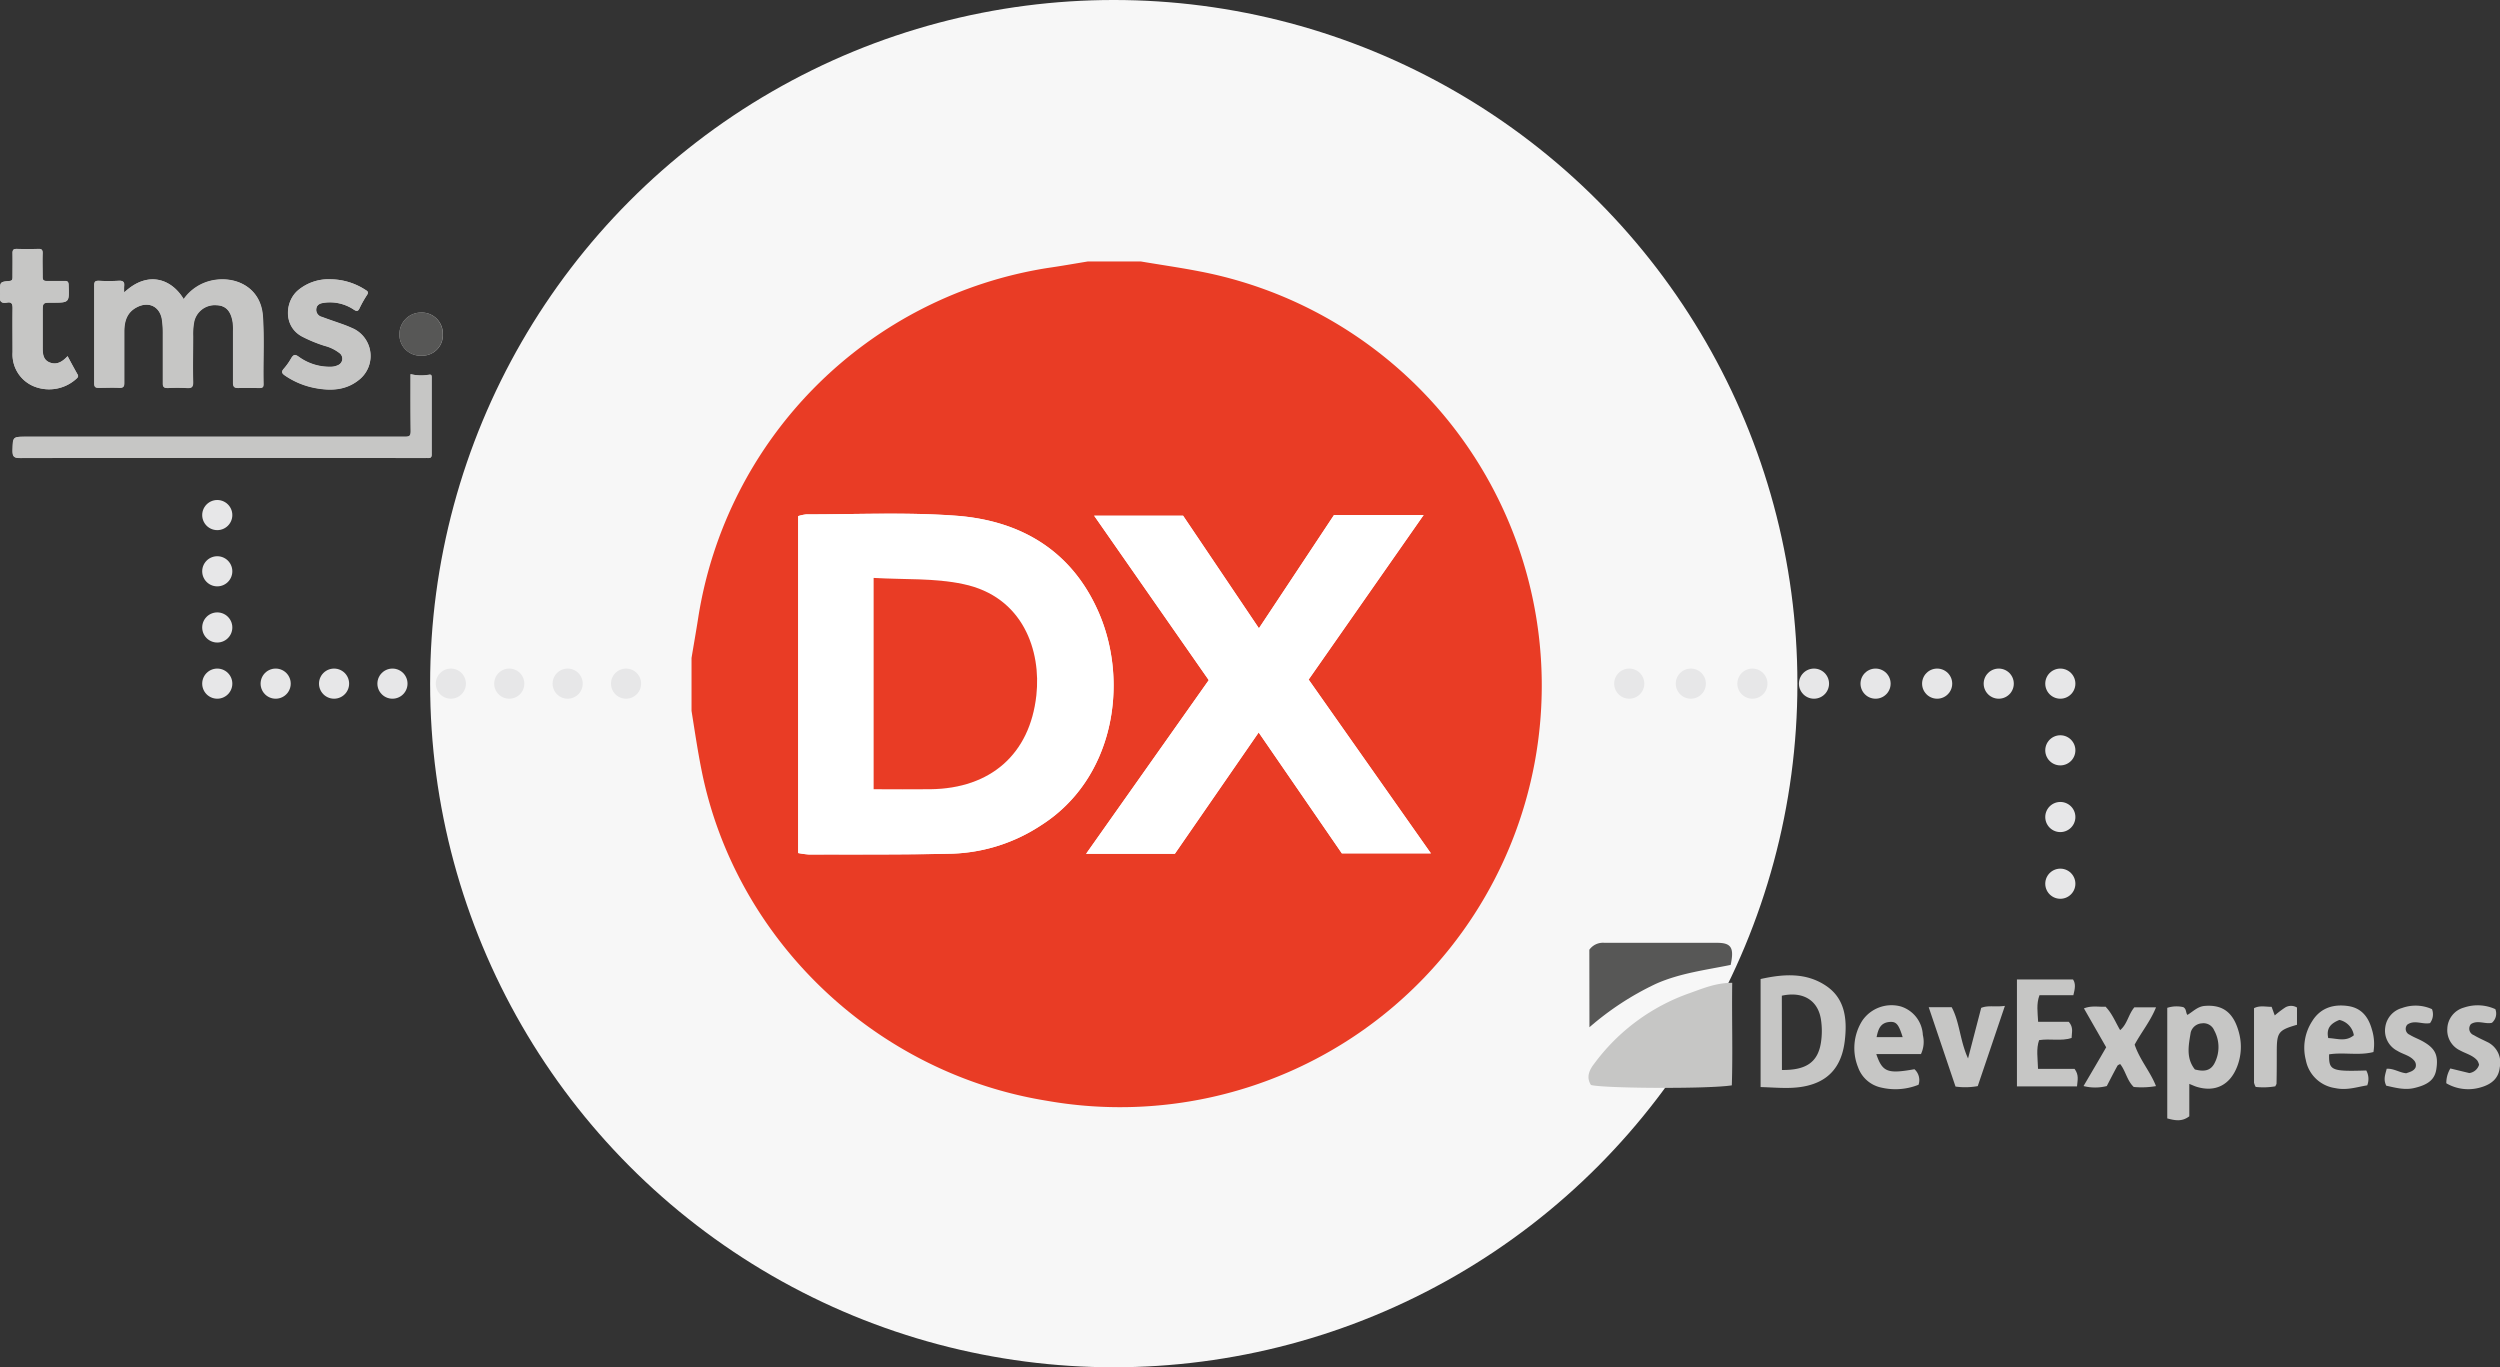 <svg xmlns="http://www.w3.org/2000/svg" viewBox="0 0 494.45 270.42"><rect x="0" y="0" width="494.45" height="270.42" fill="#333333" stroke="none"/><defs><style>.cls-1{isolation:isolate;}.cls-2{fill:#f7f7f7;mix-blend-mode:multiply;}.cls-3,.cls-4,.cls-5,.cls-6,.cls-7{fill:none;stroke:#e7e7e8;stroke-linecap:round;stroke-miterlimit:10;stroke-width:5.96px;}.cls-4{stroke-dasharray:0 12.18;}.cls-5{stroke-dasharray:0 13.19;}.cls-6{stroke-dasharray:0 11.55;}.cls-7{stroke-dasharray:0 11.11;}.cls-8{fill:#e93c25;}.cls-9{fill:#fff;}.cls-10{fill:#c6c6c5;}.cls-11{fill:#575756;}</style></defs><title>release-8-2-delphi</title><g class="cls-1"><g id="Ebene_2" data-name="Ebene 2"><g id="Ebene_1-2" data-name="Ebene 1"><circle id="_Pfad_" data-name="&lt;Pfad&gt;" class="cls-2" cx="220.28" cy="135.21" r="135.21"/><g id="_Gruppe_" data-name="&lt;Gruppe&gt;"><line class="cls-3" x1="322.23" y1="135.21" x2="322.23" y2="135.21"/><line class="cls-4" x1="334.41" y1="135.21" x2="401.4" y2="135.21"/><line class="cls-3" x1="407.49" y1="135.21" x2="407.49" y2="135.21"/><line class="cls-5" x1="407.49" y1="148.4" x2="407.49" y2="168.19"/><line class="cls-3" x1="407.49" y1="174.78" x2="407.49" y2="174.78"/></g><g id="_Gruppe_2" data-name="&lt;Gruppe&gt;"><line class="cls-3" x1="123.82" y1="135.21" x2="123.82" y2="135.21"/><line class="cls-6" x1="112.27" y1="135.21" x2="48.74" y2="135.21"/><line class="cls-3" x1="42.97" y1="135.21" x2="42.97" y2="135.21"/><line class="cls-7" x1="42.97" y1="124.1" x2="42.97" y2="107.43"/><line class="cls-3" x1="42.97" y1="101.87" x2="42.97" y2="101.87"/></g><g id="M5GKoY"><path class="cls-8" d="M215.16,51.71h10.46c3.94.67,7.9,1.23,11.82,2a83.4,83.4,0,0,1-30.4,164c-33.78-5.44-61.54-31.72-68.27-65.29-.79-3.93-1.37-7.89-2-11.83V130.14c.44-2.66.91-5.31,1.33-8A83.09,83.09,0,0,1,207.2,53C209.85,52.62,212.5,52.15,215.16,51.71Zm-57.3,117A17.68,17.68,0,0,0,160,169c9.47,0,18.94.05,28.41-.17a33.94,33.94,0,0,0,17.48-5.6c14.33-9.09,17.42-27.87,11.57-41.75C212.24,109.12,202.14,103,189.2,102c-9.85-.74-19.8-.24-29.7-.28a8.22,8.22,0,0,0-1.64.35Zm106-66.85-14.88,22.4c-5.24-7.78-10.15-15.09-15-22.27H216.4l22.67,32.52c-8.08,11.44-16,22.64-24.26,34.35h17.55l16.58-24,16.45,23.91H283l-24.19-34.37,22.74-32.54Z"/><path class="cls-9" d="M157.86,168.72V102.09a8.22,8.22,0,0,1,1.64-.35c9.9,0,19.85-.46,29.7.28,12.94,1,23,7.1,28.25,19.47,5.85,13.88,2.76,32.66-11.57,41.75a33.94,33.94,0,0,1-17.48,5.6c-9.47.22-18.94.14-28.41.17A17.68,17.68,0,0,1,157.86,168.72Zm14.93-54.42v41.81c3.93,0,7.61,0,11.28,0,11.8-.15,19.62-6.88,20.9-18.57,1-8.74-2.56-19.53-14.47-22C184.85,114.35,178.9,114.67,172.79,114.3Z"/><path class="cls-9" d="M263.82,101.87h17.75l-22.74,32.54L283,168.78H265.39l-16.45-23.91-16.58,24H214.81c8.26-11.71,16.18-22.91,24.26-34.35L216.4,102H234c4.83,7.18,9.74,14.49,15,22.27Z"/><path class="cls-8" d="M172.79,114.3c6.11.37,12.06,0,17.71,1.22,11.91,2.48,15.44,13.27,14.47,22-1.28,11.69-9.1,18.42-20.9,18.57-3.67.05-7.35,0-11.28,0Z"/></g><path class="cls-10" d="M342.52,214.66c-4.58.74-25.38.61-27.86-.07-1-1.56-.3-3,.64-4.21a39.81,39.81,0,0,1,19-14c2.55-.91,5.1-2,8.3-2C342.5,201.22,342.73,207.9,342.52,214.66Z"/><path class="cls-11" d="M314.34,187.84a3.31,3.31,0,0,1,3-1.37c7.42,0,14.84,0,22.26,0,2.84,0,3.41,1,2.69,4.37-4.86,1-10,1.62-14.74,3.72a57.05,57.05,0,0,0-13.19,8.61Z"/><path class="cls-10" d="M348.21,215V193.63c4.51-1,9-1.34,13,1.38,3.77,2.57,4.13,6.68,3.66,10.77-.46,3.94-2.14,7.19-6.24,8.61C355.26,215.56,351.86,215.1,348.21,215Zm4.22-3.38c4.79.06,7.1-1.54,7.71-5.39a15,15,0,0,0,0-4.64c-.6-3.79-3.59-5.57-7.73-4.66Z"/><path class="cls-10" d="M433,214.37v6.41c-1.44,1.1-2.79.84-4.36.42V199.33a6,6,0,0,1,3.17-.14c.68.39.45,1.09.82,1.54,1.1-.65,2-1.67,3.43-1.78,3.6-.29,5.75,1.34,6.79,5.39a10.74,10.74,0,0,1-.36,6.54c-1.4,3.69-4.34,5.23-8.1,4.05C434,214.8,433.61,214.62,433,214.37Zm1.12-2.85c1.75.45,3,.29,3.8-1.11a6.88,6.88,0,0,0,0-6.63,2.28,2.28,0,0,0-2.45-1.38,2.42,2.42,0,0,0-2.19,1.79C432.88,206.66,432.29,209.24,434.11,211.52Z"/><path class="cls-10" d="M398.91,214.87V193.72H410c.59.84.38,1.88.07,3.11h-6.7c-.65,1.74-.36,3.37-.27,5.26h6.06c1,1.15.57,2.14.56,3.2-2.09.68-4.22.08-6.43.43-.61,1.76-.26,3.6-.21,5.68h7.22c.92,1.21.59,2.27.49,3.47Z"/><path class="cls-10" d="M379.93,208.47h-8.84c1.22,3.58,2.23,3.95,7.55,3a2.89,2.89,0,0,1,.81,3.07,12.29,12.29,0,0,1-7.42.55,6.23,6.23,0,0,1-4.54-4,10.14,10.14,0,0,1,.83-9.22,7,7,0,0,1,7.6-2.82,6.22,6.22,0,0,1,4.38,5.66A5.65,5.65,0,0,1,379.93,208.47Zm-3.62-3.34c-.81-2.62-1.29-3.14-2.68-3-1.74.19-2.15,1.42-2.48,3Z"/><path class="cls-10" d="M468,211.72a3.46,3.46,0,0,1,.19,2.94c-2,.31-4,1.05-6.36.54a6.9,6.9,0,0,1-5.79-5.57,9.68,9.68,0,0,1,1.25-7.64c1.63-2.66,4.24-3.46,7.22-3,2.6.43,3.93,2.18,4.61,4.64a9.64,9.64,0,0,1,.3,4.44c-2.87.75-5.87,0-8.77.46C460.59,211.72,461.09,211.94,468,211.72Zm-2.46-7a3.72,3.72,0,0,0-2.86-3c-1.55.64-2.65,1.51-2.2,3.59C462.2,205.37,463.93,206.11,465.56,204.74Z"/><path class="cls-10" d="M422.19,206.61c1.05,3.08,3.11,5.34,4.22,8.2a16.45,16.45,0,0,1-4.4.17c-1.35-1.29-1.59-3.17-2.69-4.54-.19.12-.45.19-.54.36-.69,1.26-1.34,2.53-2.1,4a9.37,9.37,0,0,1-4.6,0c1.55-2.64,3-5.09,4.48-7.67l-4.4-7.69c1.55-.61,2.94-.25,4.27-.34,1.3,1.33,1.93,3,2.89,4.64,1.42-1.18,1.61-3.07,2.81-4.51h4.29C425.3,202,423.54,204.11,422.19,206.61Z"/><path class="cls-10" d="M381.46,199.2H386c1.59,2.93,1.62,6.6,3.24,10.14l2.6-10c1.39-.57,2.8-.13,4.69-.4-1.89,5.6-3.64,10.76-5.37,15.87a13.81,13.81,0,0,1-4.4.09Z"/><path class="cls-10" d="M483.83,214.25a5.61,5.61,0,0,1,.8-2.93l3.75.91a2.34,2.34,0,0,0,1.93-1.64,2.7,2.7,0,0,0-.34-.83c-.89-1.06-2.25-1.36-3.41-2a4.42,4.42,0,0,1-2.53-4.31,4.48,4.48,0,0,1,3.28-4.17,8.43,8.43,0,0,1,6.22.31,2.39,2.39,0,0,1-.68,2.7c-1.33.32-2.8-.61-4.14.25a1.37,1.37,0,0,0,.56,2.19c.85.51,1.76.91,2.65,1.35a4.5,4.5,0,0,1,2.49,5c-.22,2.1-1.5,3.35-3.84,4A8.6,8.6,0,0,1,483.83,214.25Z"/><path class="cls-10" d="M481,199.59a2.87,2.87,0,0,1-.39,2.76c-1.49.32-3.08-.72-4.5.31a1.26,1.26,0,0,0,.49,2c.74.46,1.58.77,2.36,1.18,2.66,1.43,3.35,2.79,2.89,5.67-.32,2-1.61,3-4.16,3.63-2,.53-3.88,0-5.73-.41-.64-1.25-.18-2.27.08-3.35,1.4-.09,2.53.77,3.86.89.68-.25,1.45-.4,1.83-1.11a1.38,1.38,0,0,0-.19-1.32c-.86-1.1-2.27-1.3-3.38-2a4.47,4.47,0,0,1-2.4-4.69,4.55,4.55,0,0,1,3.3-3.78A7.87,7.87,0,0,1,481,199.59Z"/><path class="cls-10" d="M454.3,202.68c-3.68,1.07-4,1.47-4,5.34,0,2.1,0,4.21-.05,6.32,0,.09-.09.19-.24.51a13.62,13.62,0,0,1-3.88.12,3.34,3.34,0,0,1-.33-.83c0-4.87,0-9.75,0-14.74,1.13-.59,2.31-.26,3.48-.27l.62,1.7a20.57,20.57,0,0,1,2.05-1.56,2.25,2.25,0,0,1,2.35,0Z"/><g id="_1KH9Jf" data-name="1KH9Jf"><path class="cls-10" d="M24.57,57.84a10.35,10.35,0,0,1,0-1.15c.12-.85-.12-1.22-1.09-1.15a35.68,35.68,0,0,1-3.87,0c-.64,0-.92.11-.92.84q0,9.75,0,19.48c0,.75.28.86.92.85,1.33,0,2.66-.07,4,0,.84,0,1-.28,1-1,0-3.39,0-6.78,0-10.17,0-2,.53-3.75,2.47-4.76,2.34-1.23,4.55-.19,5,2.41a18.62,18.62,0,0,1,.18,2.89c0,3.23,0,6.46,0,9.68,0,.72.15,1,.93,1a31.27,31.27,0,0,1,3.75,0c1,.06,1.31-.17,1.28-1.23-.08-3,0-6,0-9.07a12.88,12.88,0,0,1,.2-2.77,4.16,4.16,0,0,1,4.3-3.32c1.94,0,3,1.1,3.36,3.41a10.52,10.52,0,0,1,.08,1.69c0,3.42,0,6.85,0,10.28,0,.81.23,1,1,1,1.41-.06,2.82,0,4.23,0,.58,0,.77-.19.76-.77-.08-4.47.17-9-.13-13.42-.39-5.82-5.5-8-10.07-7.06a9.2,9.2,0,0,0-5.57,3.7C34,55.25,29.31,53.38,24.57,57.84ZM81.2,74c0,3.78,0,7.53,0,11.27,0,.91-.22,1.11-1.12,1.11q-37.45,0-74.91,0c-2.7,0-2.64,0-2.72,2.68,0,1.17.21,1.54,1.48,1.54q40.07-.07,80.12,0a4,4,0,0,1,.6,0c.51,0,.72-.13.72-.67,0-5.09,0-10.17,0-15.25,0-.47-.1-.61-.62-.52A9,9,0,0,1,81.2,74ZM65.39,55.24a9.39,9.39,0,0,0-6.47,2.18c-2.56,2.2-2.93,7.09.85,9.12a27.76,27.76,0,0,0,4.45,1.83,8.12,8.12,0,0,1,2.91,1.41,1.39,1.39,0,0,1-.32,2.44,3.21,3.21,0,0,1-1.4.3,10.34,10.34,0,0,1-6.34-2c-.72-.51-1-.41-1.46.3a12.46,12.46,0,0,1-1.46,2.07c-.61.67-.31,1,.28,1.39a15.71,15.71,0,0,0,5.87,2.43c3.1.59,6.1.49,8.71-1.61a6,6,0,0,0-1-10.07,26.18,26.18,0,0,0-2.46-1c-1.29-.46-2.58-.88-3.86-1.37a1.44,1.44,0,0,1-1.12-1.64c.14-.89.87-1.08,1.61-1.18A8.49,8.49,0,0,1,70,61.26c.51.32.79.35,1.08-.26a22.68,22.68,0,0,1,1.48-2.63c.34-.51.22-.73-.25-1A12.85,12.85,0,0,0,65.39,55.24Zm-52,15.19c-1,1.11-2.2,1.82-3.6,1.23s-1.33-2-1.34-3.34c0-2.18,0-4.36,0-6.54,0-1.93,0-1.93,1.87-1.93,3.42,0,3.4,0,3.26-3.46,0-.62-.17-.86-.82-.83-1.17,0-2.34,0-3.51,0-.65,0-.82-.22-.81-.84,0-1.53-.05-3.07,0-4.6,0-.79-.24-.93-.95-.9q-2.05.07-4.11,0c-.67,0-.91.15-.89.85.06,1.57,0,3.15,0,4.72,0,.46-.06.72-.63.77C0,55.75,0,55.78,0,57.65a5.89,5.89,0,0,1,0,.84c-.17,1.09.23,1.57,1.35,1.36.9-.17,1.15.2,1.13,1.11-.06,2.9,0,5.81,0,8.71a6.82,6.82,0,0,0,4.32,6.79,8,8,0,0,0,8.32-1.58c.26-.25.42-.44.21-.81C14.68,72.89,14,71.68,13.36,70.43Zm70-.09a4.05,4.05,0,0,0,4.2-4.29,4.16,4.16,0,0,0-4.31-4.23A4.27,4.27,0,0,0,79,66.16,4.14,4.14,0,0,0,83.35,70.34Z"/><path class="cls-10" d="M24.57,57.84c4.74-4.46,9.47-2.59,11.72,1.32a9.2,9.2,0,0,1,5.57-3.7c4.57-1,9.68,1.24,10.07,7.06.3,4.47,0,8.95.13,13.42,0,.58-.18.79-.76.77-1.41,0-2.82,0-4.23,0-.78,0-1-.19-1-1,0-3.43,0-6.86,0-10.28A10.52,10.52,0,0,0,46,63.75c-.36-2.31-1.42-3.37-3.36-3.41a4.16,4.16,0,0,0-4.3,3.32,12.88,12.88,0,0,0-.2,2.77c0,3-.05,6,0,9.07,0,1.06-.31,1.29-1.28,1.23a31.27,31.27,0,0,0-3.75,0c-.78,0-.94-.25-.93-1,0-3.22,0-6.45,0-9.68A18.62,18.62,0,0,0,32,63.18c-.43-2.6-2.64-3.64-5-2.41-1.94,1-2.46,2.77-2.47,4.76,0,3.39,0,6.78,0,10.17,0,.75-.14,1.07-1,1-1.33-.08-2.66,0-4,0-.64,0-.92-.1-.92-.85q0-9.74,0-19.48c0-.73.28-.86.92-.84a35.68,35.68,0,0,0,3.87,0c1-.07,1.21.3,1.09,1.15A10.35,10.35,0,0,0,24.57,57.84Z"/><path class="cls-10" d="M81.2,74a9,9,0,0,0,3.56.11c.52-.09.62,0,.62.52,0,5.08,0,10.16,0,15.25,0,.54-.21.72-.72.67a4,4,0,0,0-.6,0Q44,90.55,4,90.59c-1.27,0-1.51-.37-1.48-1.54.08-2.68,0-2.68,2.72-2.68q37.46,0,74.91,0c.9,0,1.13-.2,1.12-1.11C81.16,81.54,81.2,77.79,81.2,74Z"/><path class="cls-10" d="M65.4,55.24a12.84,12.84,0,0,1,6.93,2.12c.47.28.59.5.25,1A22.68,22.68,0,0,0,71.1,61c-.29.61-.57.58-1.08.26a8.49,8.49,0,0,0-5.86-1.37c-.74.1-1.47.29-1.61,1.18a1.44,1.44,0,0,0,1.12,1.64c1.28.49,2.57.91,3.86,1.37a26.18,26.18,0,0,1,2.46,1,6,6,0,0,1,1,10.07c-2.61,2.1-5.61,2.2-8.71,1.61a15.71,15.71,0,0,1-5.87-2.43c-.59-.4-.89-.72-.28-1.39a12.46,12.46,0,0,0,1.46-2.07c.42-.71.74-.81,1.46-.3a10.34,10.34,0,0,0,6.34,2,3.21,3.21,0,0,0,1.4-.3,1.39,1.39,0,0,0,.32-2.44,8.12,8.12,0,0,0-2.91-1.41,27.76,27.76,0,0,1-4.45-1.83c-3.78-2-3.41-6.92-.85-9.12A9.4,9.4,0,0,1,65.4,55.24Z"/><path class="cls-10" d="M13.36,70.43c.68,1.25,1.32,2.46,2,3.64.21.37.05.56-.21.81a8,8,0,0,1-8.32,1.58A6.82,6.82,0,0,1,2.5,69.67c0-2.9,0-5.81,0-8.71,0-.91-.23-1.28-1.13-1.11C.27,60.06-.13,59.58,0,58.49a5.89,5.89,0,0,0,0-.84c0-1.87,0-1.9,1.84-2.07.57,0,.63-.31.63-.77,0-1.57,0-3.15,0-4.72,0-.7.22-.88.89-.85q2.06.07,4.11,0c.71,0,1,.11.95.9-.07,1.53,0,3.07,0,4.6,0,.62.16.86.81.84,1.17,0,2.34,0,3.51,0,.65,0,.8.21.82.83.14,3.46.16,3.46-3.26,3.46-1.87,0-1.87,0-1.87,1.93,0,2.18,0,4.36,0,6.54,0,1.29-.12,2.74,1.34,3.34S12.33,71.54,13.36,70.43Z"/><path class="cls-11" d="M83.35,70.34A4.14,4.14,0,0,1,79,66.16a4.27,4.27,0,0,1,4.25-4.34,4.16,4.16,0,0,1,4.31,4.23A4.05,4.05,0,0,1,83.35,70.34Z"/></g></g></g></g></svg>